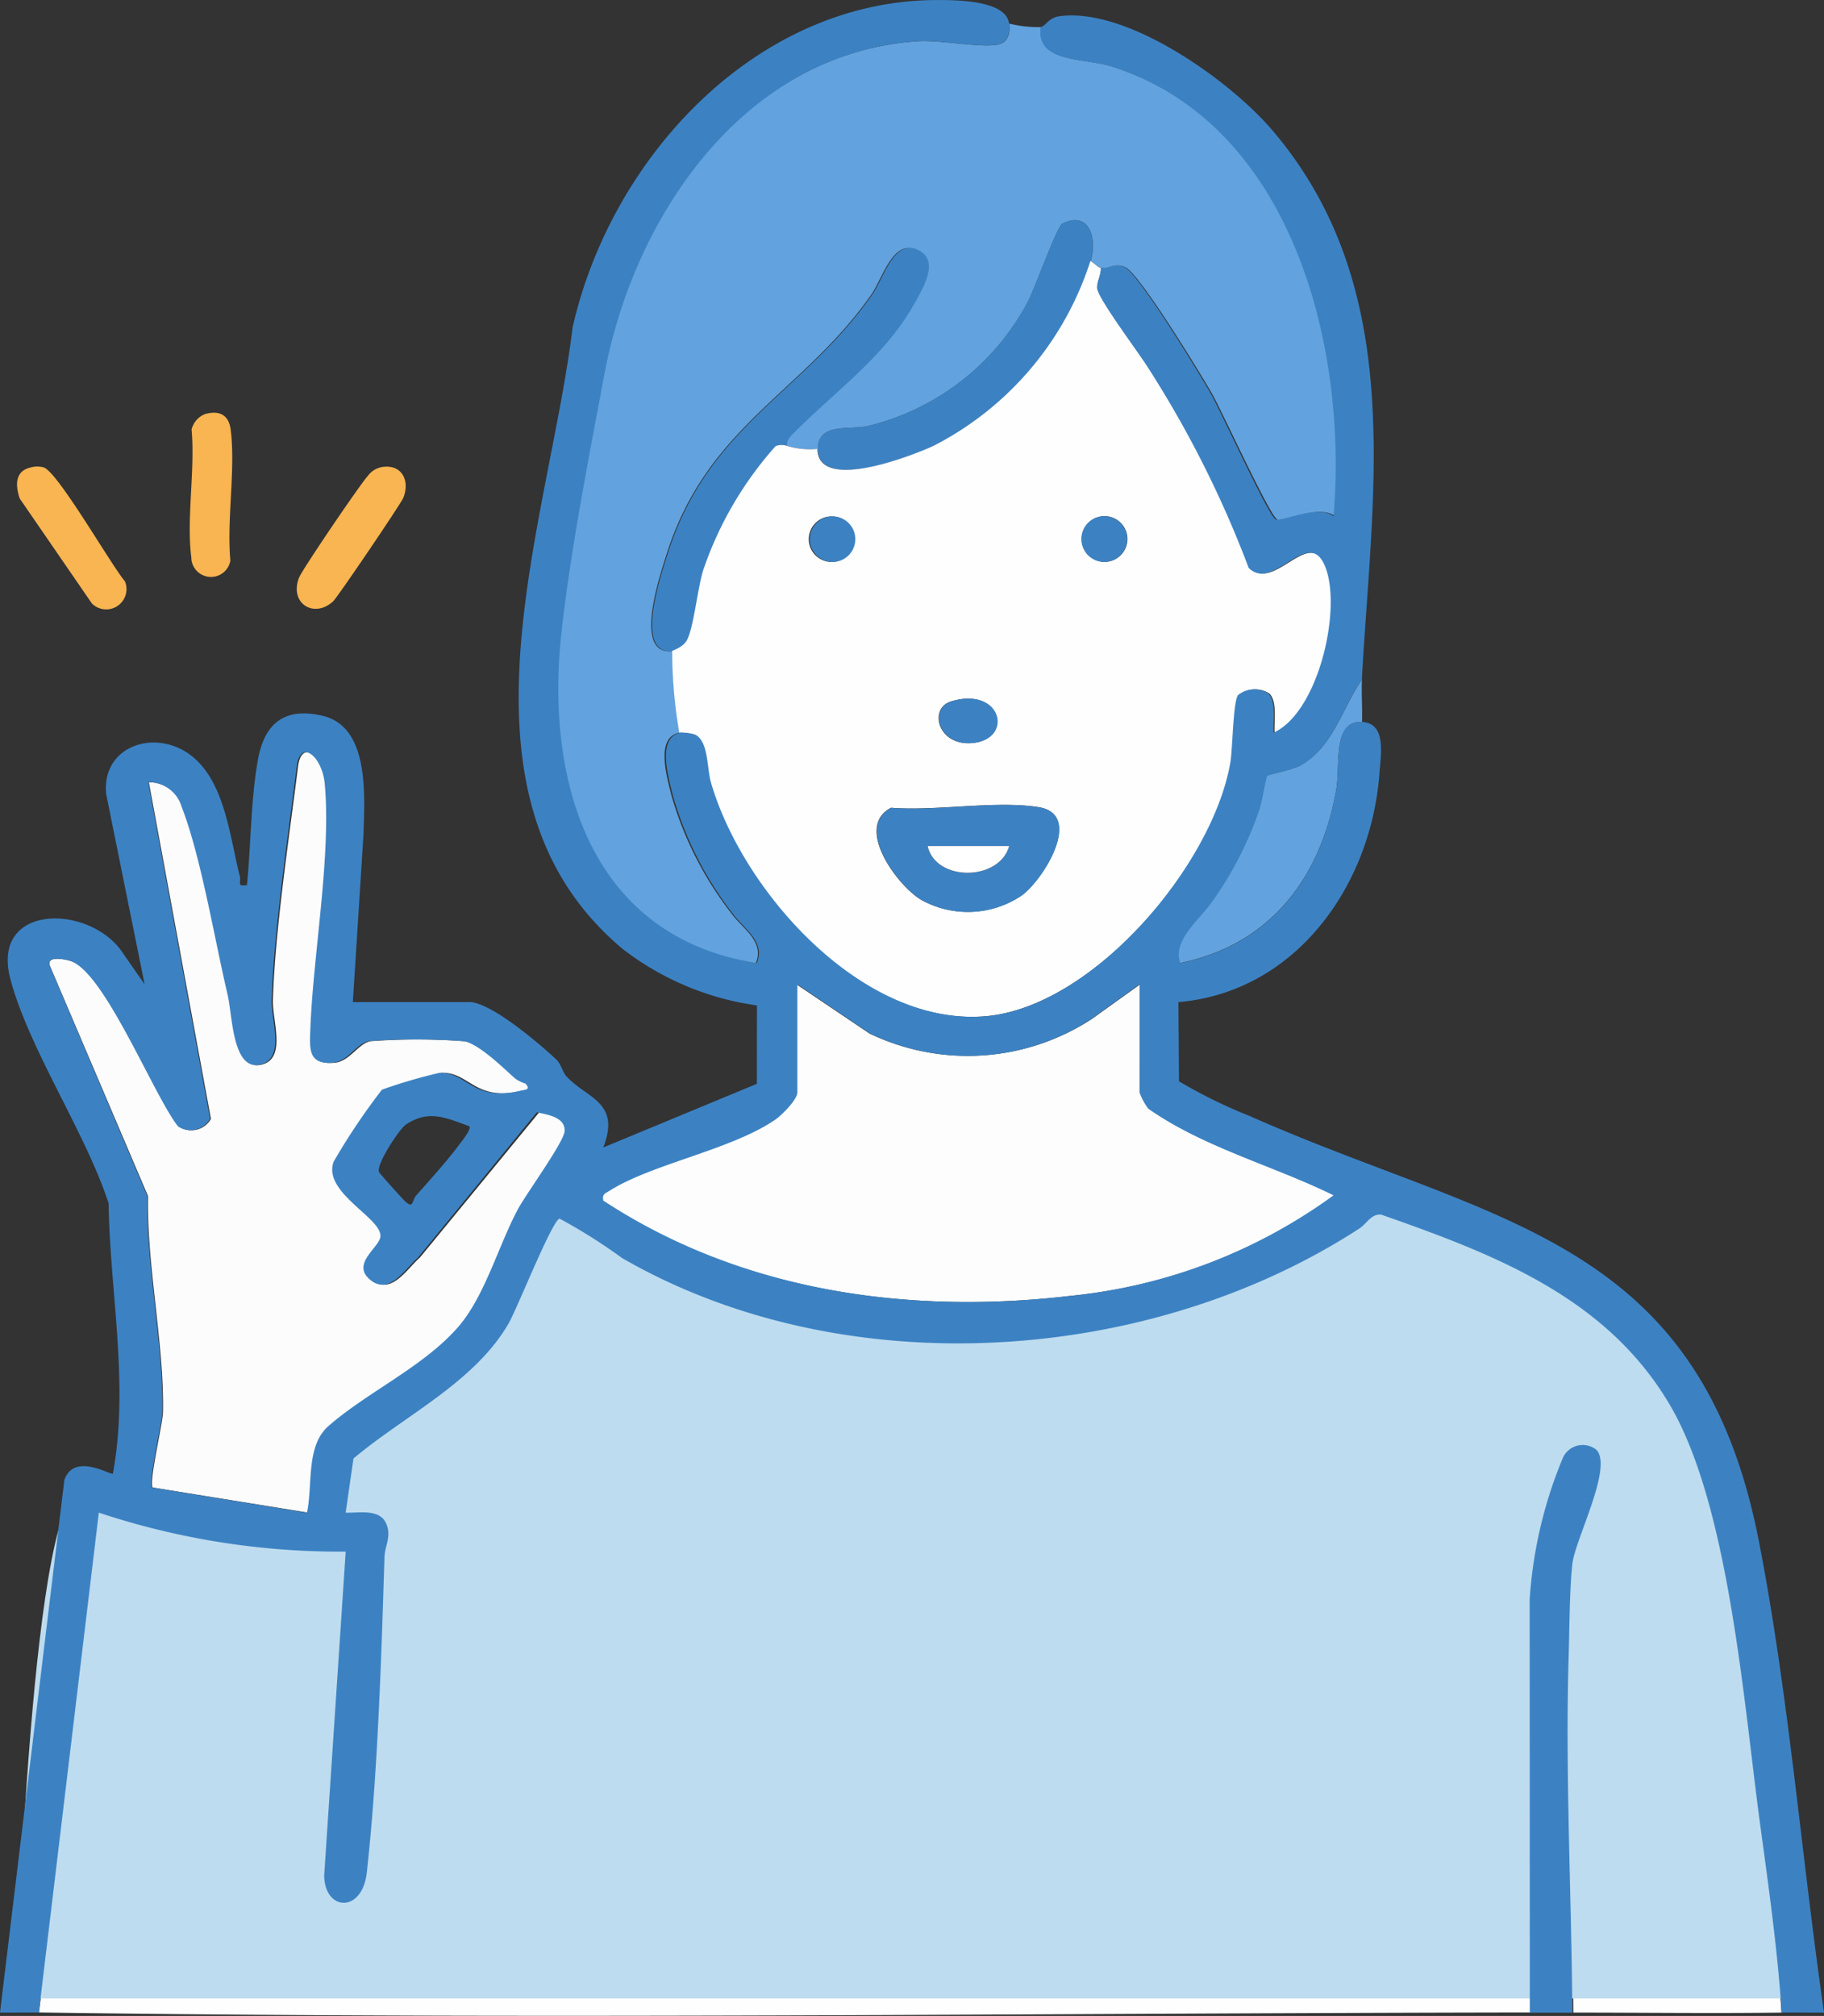 <svg xmlns="http://www.w3.org/2000/svg" width="105" height="116" viewBox="0 0 105 116"><rect x="0" y="0" width="105" height="116" fill="#333333" stroke="none"/><g transform="translate(0 0.003)"><g transform="translate(0 -0.003)"><path d="M10.406,263.183a1.407,1.407,0,0,1,.721,0c.807.234,3.879,5.607,4.686,6.557a1.168,1.168,0,0,1-1.9,1.279l-4.157-6.042c-.26-.769-.276-1.6.652-1.79" transform="translate(-8.621 -236.291)" fill="#f8b551"/><path d="M173.089,263.251c1.156-.244,1.737.678,1.323,1.744-.13.336-3.776,5.711-4.037,5.958-1.084,1.021-2.552.139-1.968-1.357.179-.459,3.555-5.43,3.951-5.841a1.275,1.275,0,0,1,.731-.5" transform="translate(-151.191 -236.36)" fill="#f8b551"/><path d="M107.894,232.886c.81-.24,1.384.007,1.5.867.295,2.285-.233,5.194-.015,7.553a1.133,1.133,0,0,1-2.25-.188c-.285-2.224.228-5.054.016-7.35a1.28,1.28,0,0,1,.753-.882" transform="translate(-96.117 -209.051)" fill="#f8b551"/><path d="M122.315,731.016c-3.988.051-7.991,0-11.98,0-.048-6.815-.415-13.677-.211-20.513.046-1.56.05-3.825.21-5.3.154-1.413,2.352-5.6,1.374-6.58a1.245,1.245,0,0,0-1.934.509,25.548,25.548,0,0,0-1.884,8.1l.008,23.777c-28.6.041-57.291.411-85.889,0l3.453-28.766a44.034,44.034,0,0,0,14.213,2.243l-1.238,18.669c.057,2.038,2.2,2.125,2.455-.2.63-5.666.839-12.409,1.018-18.156.021-.66.425-1.192.094-1.936-.381-.857-1.572-.594-2.328-.617l.45-3.116c2.919-2.468,6.956-4.369,8.924-7.763.5-.856,2.5-5.911,2.935-6.042a31.64,31.64,0,0,1,3.595,2.268c12.712,7.341,30.3,6.188,42.438-1.7.436-.284.664-.834,1.243-.8,6.5,2.28,13.019,4.755,16.662,11.027,3.377,5.813,4.213,17.133,5.145,24.005.491,3.614,1.011,7.26,1.247,10.886" transform="translate(-19.764 -615.208)" fill="#fefefe"/><path d="M55.407,443.436c.321.36-.057.341-.3.4-2.776.666-3.05-1.075-4.685-1.028a30.052,30.052,0,0,0-3.321.968,37.038,37.038,0,0,0-2.8,4.157c-.643,1.8,2.895,3.266,2.7,4.338-.111.625-1.715,1.56-.558,2.472,1.107.873,2-.667,2.744-1.311l6.86-8.349c.621.13,1.659.278,1.608,1.086-.039.623-2.22,3.6-2.691,4.47-1.132,2.089-1.912,5-3.438,6.763-1.981,2.294-5.3,3.787-7.528,5.733-1.316,1.151-.894,3.358-1.241,4.984L33.8,466.672c-.242-.281.581-3.666.592-4.369.064-3.908-.939-8.407-.864-12.4L27.858,436.6c-.121-.552.959-.312,1.242-.218,1.956.648,4.8,7.728,6.195,9.513a1.3,1.3,0,0,0,1.856-.431l-3.573-19.373a1.988,1.988,0,0,1,1.935,1.43c1.116,2.851,1.91,7.662,2.656,10.809.284,1.2.274,4.455,1.939,4,1.386-.378.579-2.512.611-3.69.108-3.939.941-9.416,1.446-13.452.2-1.627,1.472-.584,1.62,1,.381,4.086-.668,9.823-.832,14.076-.045,1.169-.142,2.111,1.338,1.966.841-.083,1.353-1.107,2.04-1.238a36.852,36.852,0,0,1,5.493.006c.863.144,2.28,1.533,2.965,2.144a2.128,2.128,0,0,0,.614.3" transform="translate(-25.008 -381.078)" fill="#fcfcfc"/><path d="M344.377,13.449c-.31,2.053,2.466,1.775,3.982,2.241,10.53,3.239,13.79,16.107,12.951,25.913-.878-.7-2.916.306-3.333.185-.394-.114-3.178-6.227-3.771-7.258-.652-1.135-4.181-6.924-4.989-7.265-.621-.262-.911.114-1.371.057-.148-.018-.432-.333-.612-.408.376-1.3-.076-2.924-1.636-2.144-.307.153-1.587,3.757-2,4.525a14.193,14.193,0,0,1-9.2,7.117c-1.031.238-2.873-.215-2.867,1.315a4.521,4.521,0,0,1-1.836-.2c0-.386.261-.579.5-.821,2.331-2.329,5.154-4.339,6.8-7.277.511-.913,1.575-2.594.185-3.176-1.349-.565-1.918,1.654-2.588,2.609-3.969,5.661-9.445,7.54-11.78,14.947-.387,1.228-1.947,5.827.349,5.552a27.9,27.9,0,0,0,.408,4.693c-1.446.253-.7,2.652-.466,3.628a20.066,20.066,0,0,0,3.44,6.761c.6.849,1.954,1.629,1.409,2.875-9.625-1.52-12.246-10.446-11.295-19.053.507-4.585,1.616-10.258,2.487-14.855,1.729-9.128,8.121-18.5,18.188-19.148,1.262-.081,3.778.435,4.66.171.516-.154.606-.707.551-1.183a6.683,6.683,0,0,0,1.836.2" transform="translate(-284.446 -11.894)" fill="#62a2de"/><path d="M678.8,385.693c-1.722-.082-1.237,2.526-1.485,3.921-.9,5.059-3.809,8.915-9.019,9.955-.47-1.346,1.161-2.515,1.9-3.611a20.5,20.5,0,0,0,2.693-5.264c.13-.389.375-1.832.44-1.906s1.472-.338,1.946-.605c1.863-1.05,2.4-3.309,3.527-4.939-.044.81.031,1.637,0,2.448" transform="translate(-600.397 -344.15)" fill="#62a2de"/><path d="M372.865,555.245v6.223a3.625,3.625,0,0,0,.5.928c3.192,2.231,7.217,3.275,10.717,4.989a31.2,31.2,0,0,1-15.225,5.786c-9.373,1.1-19.022-.272-27-5.483-.079-.375.1-.4.353-.561,2.447-1.548,7.032-2.356,9.581-4.089.381-.259,1.287-1.16,1.287-1.57v-6.223l4.207,2.832a13.085,13.085,0,0,0,12.788-.832Z" transform="translate(-307.23 -498.604)" fill="#fdfdfd"/><path d="M377.741,151.2a1.009,1.009,0,0,0-.573.04,20.67,20.67,0,0,0-4.173,7.15c-.329,1.08-.53,3.189-.914,3.981-.226.467-.846.613-.868.663-2.3.276-.736-4.324-.349-5.552,2.335-7.407,7.811-9.286,11.78-14.947.67-.955,1.239-3.174,2.588-2.609,1.39.582.327,2.263-.185,3.176-1.647,2.938-4.471,4.948-6.8,7.277-.243.243-.5.435-.5.822" transform="translate(-332.446 -125.568)" fill="#3c82c3"/><path d="M479.719,126.581a18.178,18.178,0,0,1-9.044,10.644c-1.271.581-6.656,2.682-6.666.169-.006-1.53,1.837-1.077,2.867-1.315a14.194,14.194,0,0,0,9.2-7.117c.415-.769,1.7-4.372,2-4.525,1.559-.78,2.012.846,1.636,2.144" transform="translate(-416.929 -111.561)" fill="#3c82c3"/><path d="M406.542,147.653c.021.377-.225.777-.214,1.13.018.577,2.433,3.764,2.951,4.6a61.314,61.314,0,0,1,5.818,11.523c1.418,1.377,3.355-2.256,4.341-.259,1.14,2.309-.245,8.531-2.9,9.733-.043-.619.165-1.79-.3-2.249a1.522,1.522,0,0,0-1.759.087c-.287.363-.315,3.106-.44,3.845-1,5.9-7.931,14.1-14.132,14.636-7.115.618-14.085-7.158-15.912-13.46-.241-.833-.13-2.38-.929-2.751a2.7,2.7,0,0,0-.8-.107,27.894,27.894,0,0,1-.408-4.693c.023-.05.642-.2.868-.663.384-.792.586-2.9.915-3.981a20.672,20.672,0,0,1,4.173-7.15,1.01,1.01,0,0,1,.573-.04,4.519,4.519,0,0,0,1.836.2c.009,2.513,5.395.411,6.666-.169a18.178,18.178,0,0,0,9.044-10.644c.18.075.464.39.612.408m-14.2,15.6a1.311,1.311,0,1,0-1.311,1.311,1.311,1.311,0,0,0,1.311-1.311m15.719-.009a1.316,1.316,0,1,0-1.316,1.316,1.316,1.316,0,0,0,1.316-1.316m-10.151,9.343c-1.292.39-.789,2.535,1.16,2.4,2.46-.171,1.773-3.285-1.16-2.4m-3.465,6.123c-2.128,1.12.385,4.5,1.752,5.3a5.532,5.532,0,0,0,5.754-.247c1.277-.918,3.58-4.667,1.009-5.088-2.458-.4-5.944.239-8.515.031" transform="translate(-343.164 -132.224)" fill="#fefefe"/><path d="M498.175,454.2c2.571.208,6.057-.432,8.515-.03,2.571.42.268,4.17-1.009,5.088a5.531,5.531,0,0,1-5.754.247c-1.367-.806-3.88-4.185-1.752-5.3m6.793,2.2h-4.693c.458,2.059,4.122,2.037,4.693,0" transform="translate(-446.873 -407.716)" fill="#3c82c3"/><path d="M533.1,394.243c2.934-.886,3.621,2.229,1.16,2.4-1.95.135-2.453-2.01-1.16-2.4" transform="translate(-478.329 -353.884)" fill="#3c82c3"/><path d="M615.737,292.466a1.316,1.316,0,1,1-1.316-1.316,1.316,1.316,0,0,1,1.316,1.316" transform="translate(-550.854 -261.449)" fill="#3c82c3"/><path d="M461.729,292.595a1.311,1.311,0,1,1-1.311-1.311,1.311,1.311,0,0,1,1.311,1.311" transform="translate(-412.492 -261.57)" fill="#3c82c3"/><path d="M530.7,477.245c-.571,2.037-4.235,2.059-4.693,0Z" transform="translate(-472.606 -428.561)" fill="#fff"/><path d="M3134.54,2160.563c-.73.753-4.5,7.763-4.5,7.763l-8.816,6.557v4.935s-10.977-.2-14.055-1.908-3.989,29.087-3.989,29.087h102.971l-4.093-26.346s-.55-10.561-11.732-16.505c-6.694-3.792-9.568-2.821-9.867-3s-9.505,7.659-23.915,7.177S3134.54,2160.563,3134.54,2160.563Z" transform="translate(-3102.271 -2092)" fill="#bedcef"/><path d="M58.085,1.349c.055.476-.034,1.028-.548,1.183-.878.264-3.382-.252-4.639-.171-10.021.648-16.384,10.02-18.1,19.148-.867,4.6-1.971,10.27-2.475,14.855C31.371,44.972,33.98,53.9,43.561,55.418c.543-1.246-.8-2.026-1.4-2.875a20.1,20.1,0,0,1-3.425-6.761c-.233-.976-.976-3.375.464-3.628a2.67,2.67,0,0,1,.8.107c.795.371.684,1.918.924,2.751,1.819,6.3,8.757,14.078,15.84,13.461,6.172-.538,13.077-8.735,14.067-14.636.124-.739.152-3.482.438-3.845a1.51,1.51,0,0,1,1.751-.087c.465.459.258,1.63.3,2.249,2.64-1.2,4.018-7.425,2.884-9.733-.981-2-2.91,1.636-4.321.259A61.42,61.42,0,0,0,66.09,21.156c-.516-.836-2.92-4.023-2.938-4.6-.011-.352.234-.753.213-1.13.457.056.746-.32,1.364-.057.8.341,4.317,6.13,4.966,7.265.59,1.031,3.362,7.144,3.754,7.258.415.121,2.444-.885,3.318-.185C77.6,19.9,74.358,7.033,63.876,3.794c-1.509-.466-4.272-.188-3.963-2.241.32-.078.429-.538,1.108-.626,3.9-.5,9.768,3.7,12.2,6.54,7.8,9.129,5.77,20.683,5.176,31.626-1.125,1.631-1.657,3.889-3.511,4.939-.472.267-1.87.529-1.937.605s-.308,1.517-.438,1.905a20.532,20.532,0,0,1-2.681,5.264c-.733,1.1-2.357,2.265-1.889,3.611,5.187-1.04,8.084-4.9,8.978-9.955.247-1.4-.236-4,1.478-3.921,1.423.068,1.093,1.855,1.012,2.955-.476,6.465-4.822,12.592-11.572,13.164l.031,4.556a28.655,28.655,0,0,0,4.094,2.008c13.92,6.177,25.859,6.862,29.286,24.441,1.73,8.875,2.457,18.19,3.753,27.14-.81.007-1.628-.011-2.438,0-.236-3.626-.757-7.272-1.247-10.886-.933-6.872-1.769-18.192-5.146-24.005C92.524,74.642,86.009,72.167,79.5,69.887c-.58-.038-.807.512-1.244.8-12.144,7.889-29.732,9.042-42.447,1.7a31.648,31.648,0,0,0-3.6-2.268c-.439.131-2.44,5.187-2.936,6.042-1.968,3.395-6.006,5.3-8.925,7.763l-.45,3.116c.756.023,1.948-.24,2.329.617.331.744-.073,1.276-.094,1.936-.178,5.746-.387,12.49-1.018,18.155-.259,2.33-2.4,2.243-2.455.2L19.9,89.281A44.053,44.053,0,0,1,5.689,87.039L2.235,115.805c-.743-.011-1.492.008-2.235,0L3.706,85.15c.573-1.6,2.682-.242,2.793-.356.94-5.143-.163-10.375-.248-15.562C4.913,65.139,1.675,60.375.6,56.343-.58,51.9,5.293,52.011,7.114,54.9l1.212,1.738L6.113,45.694c-.273-2.719,2.7-3.763,4.755-2.319,2.074,1.456,2.346,4.74,2.939,7.053.087.338-.207.6.409.5.231-2.3.224-4.969.633-7.219.376-2.074,1.508-3.024,3.692-2.53,2.771.627,2.435,4.67,2.386,6.8l-.616,9.682h6.8c1.289.139,3.842,2.313,4.875,3.264.338.311.373.734.622,1.008,1.152,1.272,3.145,1.45,2.12,4.093l8.842-3.663.005-4.511A16.321,16.321,0,0,1,35.842,54.6c-10.511-8.794-4.264-24.375-2.881-35.751C35.148,9.111,43.5.008,53.956,0c1.1,0,3.975.013,4.129,1.351M30.26,62.355a2.111,2.111,0,0,1-.611-.3c-.682-.611-2.092-2-2.952-2.144a36.529,36.529,0,0,0-5.468-.006c-.684.131-1.194,1.155-2.031,1.238-1.473.145-1.377-.8-1.332-1.966.163-4.253,1.207-9.99.828-14.076-.147-1.581-1.41-2.624-1.612-1-.5,4.036-1.332,9.513-1.44,13.452-.032,1.179.771,3.312-.608,3.69-1.658.454-1.647-2.8-1.93-4-.744-3.147-1.534-7.957-2.644-10.809a1.98,1.98,0,0,0-1.926-1.43l3.557,19.373a1.289,1.289,0,0,1-1.848.431C8.849,63.03,6.021,55.95,4.074,55.3c-.282-.094-1.357-.334-1.237.218L8.483,68.826c-.075,3.99.923,8.489.86,12.4-.011.7-.83,4.088-.589,4.369l8.916,1.447c.345-1.626-.074-3.833,1.235-4.984,2.216-1.947,5.522-3.439,7.494-5.733,1.519-1.767,2.3-4.673,3.423-6.763.469-.87,2.64-3.847,2.679-4.471.051-.808-.982-.956-1.6-1.086L24.07,72.352c-.741.643-1.63,2.184-2.732,1.311-1.152-.912.444-1.846.555-2.472.19-1.072-3.332-2.535-2.692-4.338A37.084,37.084,0,0,1,21.988,62.7a29.8,29.8,0,0,1,3.306-.968c1.628-.048,1.9,1.694,4.664,1.028.245-.059.622-.04.3-.4M65.6,56.639l-2.782,2a12.974,12.974,0,0,1-12.73.832L45.9,56.639v6.223c0,.409-.9,1.31-1.281,1.57-2.537,1.733-7.1,2.541-9.537,4.089-.251.16-.43.186-.351.561,7.945,5.211,17.55,6.585,26.88,5.483a30.969,30.969,0,0,0,15.155-5.786c-3.484-1.714-7.491-2.757-10.668-4.989a3.626,3.626,0,0,1-.5-.928ZM27.012,64.8c-1.307-.461-2.308-.984-3.646-.094-.368.245-1.745,2.328-1.544,2.738.048.1,1.258,1.438,1.445,1.625.557.559.426.018.695-.286.806-.912,1.813-2.021,2.523-2.985.135-.184.674-.84.527-1" transform="translate(0 0.002)" fill="#3c82c3"/><path d="M867.935,847.457l-.008-23.777a25.445,25.445,0,0,1,1.893-8.1,1.253,1.253,0,0,1,1.943-.51c.983.982-1.226,5.167-1.381,6.58-.161,1.473-.164,3.738-.211,5.3-.2,6.835.164,13.7.212,20.512h-2.448" transform="translate(-779.87 -731.65)" fill="#3c82c3"/></g></g></svg>